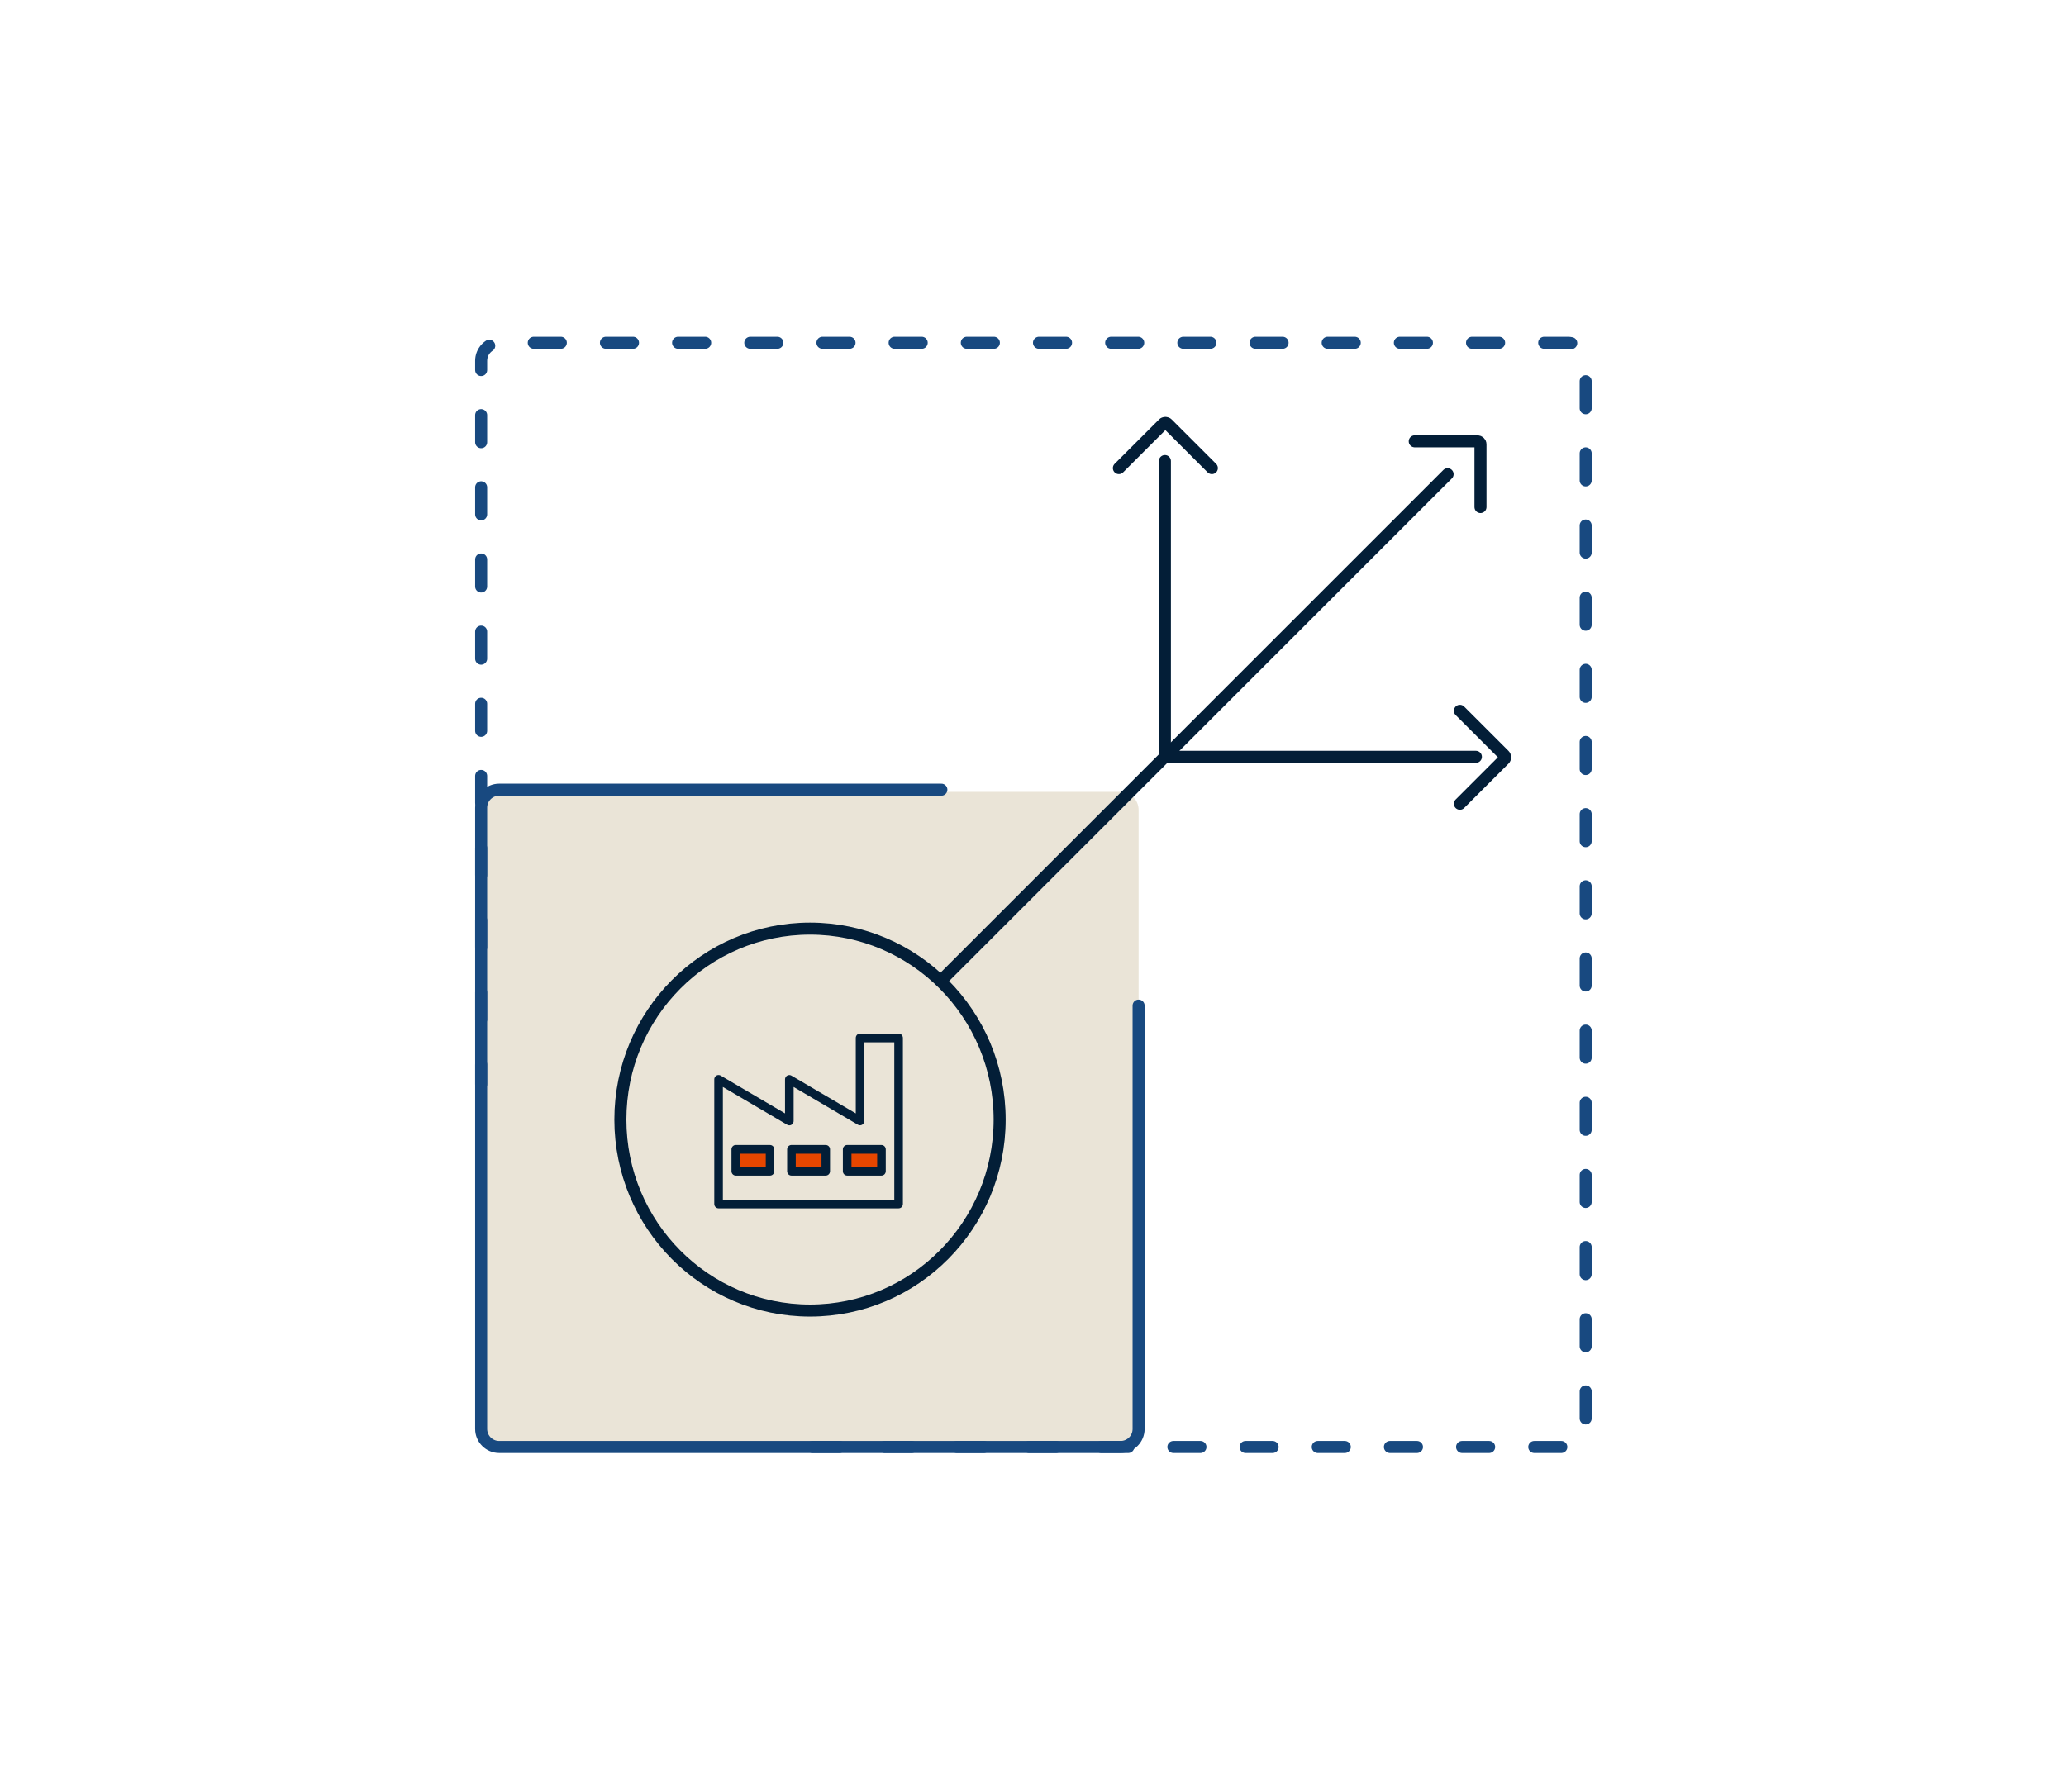 <svg width="687" height="596" viewBox="0 0 687 596" fill="none" xmlns="http://www.w3.org/2000/svg">
<path d="M166 263.382L372.618 263.382C375.932 263.382 378.618 266.068 378.618 269.382L378.618 476C378.618 479.313 375.932 482 372.618 482L166 482C162.686 482 160 479.313 160 476L160 269.382C160 266.068 162.686 263.382 166 263.382Z" fill="#EAE4D7"/>
<path d="M470.437 146.792H491.299C491.851 146.792 492.299 147.24 492.299 147.792V168.654" stroke="#031E37" stroke-width="4" stroke-linecap="round"/>
<path d="M372.059 155.693L386.811 140.942C387.201 140.551 387.835 140.551 388.225 140.942L402.977 155.693" stroke="#031E37" stroke-width="4" stroke-linecap="round"/>
<path d="M485.455 236.426L500.206 251.177C500.597 251.568 500.597 252.201 500.206 252.592L485.455 267.343" stroke="#031E37" stroke-width="4" stroke-linecap="round"/>
<path d="M269.309 369.783L481.368 157.724" stroke="#031E37" stroke-width="4" stroke-linecap="round"/>
<path d="M313.033 262.66L166 262.66C162.686 262.66 160 265.346 160 268.66L160 475.278C160 478.592 162.686 481.278 166 481.278L372.618 481.278C375.932 481.278 378.618 478.592 378.618 475.278L378.618 334.477" stroke="#184980" stroke-width="4" stroke-linecap="round"/>
<path d="M270.183 481.278L521.278 481.278C524.592 481.278 527.278 478.592 527.278 475.278L527.278 120C527.278 116.686 524.592 114 521.278 114L166 114C162.686 114 160 116.686 160 120L160 360.626" stroke="#184980" stroke-width="4" stroke-linecap="round" stroke-dasharray="9 15"/>
<path d="M387.362 153.351L387.362 251.729L490.775 251.729" stroke="#031E37" stroke-width="4" stroke-linecap="round"/>
<path d="M332.411 372.387C332.411 407.481 304.166 435.906 269.353 435.906C234.54 435.906 206.295 407.481 206.295 372.387C206.295 337.292 234.54 308.867 269.353 308.867C304.166 308.867 332.411 337.292 332.411 372.387Z" fill="#EAE4D7" stroke="#031E37" stroke-width="4"/>
<rect x="244.34" y="383.515" width="11.937" height="6.632" fill="#E64600"/>
<rect x="262.909" y="383.515" width="11.937" height="6.632" fill="#E64600"/>
<rect x="281.478" y="383.515" width="11.937" height="6.632" fill="#E64600"/>
<path d="M285.864 343.78C285.509 343.814 285.18 343.982 284.94 344.251C284.701 344.52 284.568 344.87 284.57 345.234V370.328L263.177 357.769C262.886 357.599 262.545 357.539 262.214 357.6C261.884 357.661 261.585 357.839 261.371 358.103C261.156 358.367 261.04 358.699 261.043 359.041V370.328L239.673 357.769H239.673C239.381 357.591 239.036 357.525 238.701 357.584C238.365 357.643 238.061 357.822 237.844 358.089C237.627 358.356 237.511 358.694 237.516 359.041V400.463C237.516 400.849 237.667 401.22 237.935 401.493C238.204 401.765 238.568 401.918 238.946 401.916H298.809C299.188 401.918 299.552 401.765 299.82 401.493C300.089 401.22 300.24 400.849 300.24 400.463V345.234C300.24 344.848 300.089 344.477 299.82 344.205C299.552 343.932 299.188 343.779 298.809 343.781H285.978C285.94 343.779 285.902 343.779 285.865 343.781L285.864 343.78ZM287.409 346.687H297.379V399.01H240.377V361.539L261.747 374.098L261.747 374.098C262.037 374.275 262.379 374.341 262.712 374.284C263.045 374.228 263.348 374.052 263.566 373.789C263.784 373.527 263.904 373.193 263.903 372.849V361.539L285.273 374.098C285.712 374.355 286.253 374.355 286.692 374.098C287.132 373.841 287.404 373.365 287.408 372.849V346.687L287.409 346.687ZM244.51 380.842C244.159 380.881 243.835 381.051 243.6 381.32C243.365 381.588 243.236 381.936 243.238 382.296V389.563C243.238 389.945 243.386 390.312 243.65 390.584C243.913 390.856 244.271 391.011 244.646 391.016H256.047C256.425 391.017 256.789 390.865 257.057 390.592C257.326 390.319 257.477 389.949 257.477 389.563V382.296C257.477 381.91 257.326 381.539 257.057 381.266C256.789 380.994 256.425 380.841 256.047 380.842H244.646C244.601 380.84 244.555 380.84 244.51 380.842ZM263.041 380.842C262.686 380.876 262.357 381.044 262.117 381.313C261.878 381.582 261.745 381.932 261.747 382.296V389.563C261.747 389.949 261.898 390.32 262.166 390.592C262.435 390.865 262.798 391.017 263.177 391.016H274.578C274.956 391.017 275.32 390.865 275.589 390.592C275.857 390.32 276.008 389.949 276.008 389.563V382.296C276.008 381.91 275.857 381.539 275.589 381.267C275.32 380.994 274.956 380.841 274.578 380.842H263.177C263.132 380.84 263.086 380.84 263.041 380.842ZM281.573 380.842C281.218 380.876 280.888 381.044 280.648 381.313C280.409 381.582 280.277 381.932 280.278 382.296V389.563C280.278 389.949 280.429 390.32 280.697 390.592C280.966 390.865 281.33 391.017 281.708 391.016H293.109C293.488 391.017 293.852 390.865 294.12 390.592C294.388 390.32 294.539 389.949 294.539 389.563V382.296C294.539 381.91 294.388 381.539 294.12 381.267C293.852 380.994 293.488 380.841 293.109 380.842H281.708C281.663 380.84 281.618 380.84 281.573 380.842ZM246.078 383.75H254.639V388.11H246.078V383.75ZM264.609 383.75H273.17V388.11H264.609V383.75ZM283.14 383.75H291.679V388.11H283.14V383.75Z" fill="#031E37"/>
</svg>
